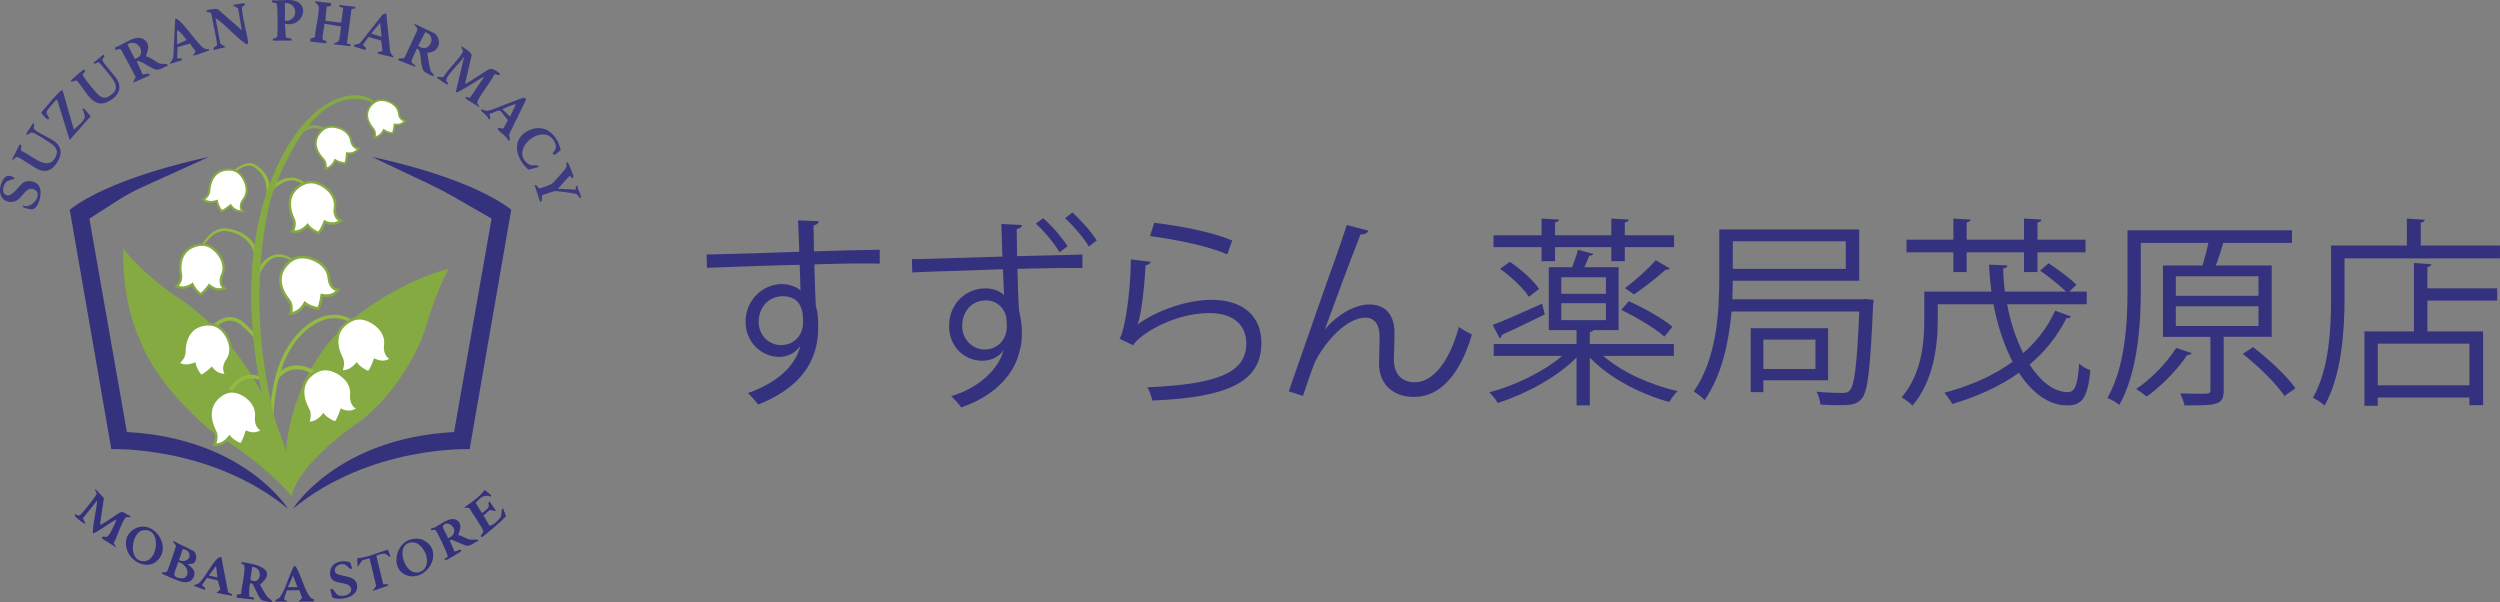 <?xml version="1.0" encoding="utf-8"?>
<!-- Generator: Adobe Illustrator 27.5.0, SVG Export Plug-In . SVG Version: 6.00 Build 0)  -->
<svg version="1.1" id="レイヤー_1" xmlns="http://www.w3.org/2000/svg" xmlns:xlink="http://www.w3.org/1999/xlink" x="0px"
	 y="0px" viewBox="0 0 1214.91 292.79" style="enable-background:new 0 0 1214.91 292.79;" xml:space="preserve">
<rect x="0" y="0" width="1214.91" height="292.79" fill="#808080" stroke="none"/>
<style type="text/css">
	.st0{fill:#85AA42;}
	.st1{fill:#94BA42;}
	.st2{opacity:0.63;}
	.st3{fill:#FFFFFF;}
	.st4{fill:#34317D;}
	.st5{fill:#3D3B80;}
	.st6{fill:#34327E;}
</style>
<g>
	<g>
		<g>
			<path class="st0" d="M218.07,130.53c0,0-6.43,11.92-10.85,27.46s-18.22,36.97-33.62,47.69c-15.41,10.72-29.07,24.11-32.02,35.36
				c0,0-9.91-13.53-39.92-32.42c0,0-24.92-20.23-33.62-43.27c0,0-8.71-16.88-8.17-44.61c0,0,8.12,11.13,24.78,22.64
				c3.55,2.45,37.67,22.28,54.31,75.88c0,0,1.76-38.53,31.14-63.14C170.09,156.13,190.88,137.93,218.07,130.53z"/>
			<g>
				<path class="st1" d="M131.24,205.25c-0.01-0.28-0.29-6.88,1.17-15.48c2.44-14.43,7.82-22.79,11.9-27.25
					c4.13-4.51,10.73-9.83,18.71-9.55c4.84,0.17,7.86,2.32,7.99,2.41l-1.01,1.4l0.51-0.7l-0.51,0.7c-0.45-0.32-11.1-7.67-24.41,6.9
					c-13.63,14.91-12.63,41.22-12.62,41.48L131.24,205.25z"/>
			</g>
			<g>
				<path class="st1" d="M134.4,182.21c-0.14,0.58-0.34,1.15-0.52,1.72l1.04,0.75c7-9.67,16.78-2.99,17.19-2.7l1.13-1.6
					C153.13,180.31,142.46,172.97,134.4,182.21z"/>
			</g>
			<g>
				<path class="st1" d="M127.12,185.11l0.75-1.56c-11.07-5.29-16.72,5.85-16.77,5.96l1.55,0.77
					C112.84,189.88,117.6,180.56,127.12,185.11z"/>
			</g>
			<g>
				<path class="st1" d="M126.3,166.16l-1.64-0.55c-0.06,0.19-0.03,0.32-0.03,0.32c-0.01-0.06-0.44-1.61-6.88-7.48
					c-2.03-1.85-4.18-2.73-6.39-2.62c-3.86,0.2-6.72,3.38-6.75,3.41l-1.3-1.14c0.13-0.15,3.35-3.74,7.94-3.99
					c2.7-0.15,5.28,0.88,7.67,3.06C126.88,164.44,126.45,165.74,126.3,166.16z"/>
			</g>
			<g>
				<path class="st1" d="M125.1,135.75l-1.61-0.62c2.51-6.53,5.84-10.33,9.9-11.29c5.13-1.22,9.39,2.59,9.57,2.75l-1.16,1.28
					c0.58-1.16-3.79-3.79-8.03-2.78C130.3,125.92,127.39,129.79,125.1,135.75z"/>
			</g>
			<g>
				<path class="st1" d="M123.45,123.3c-1.16-5.55-6.26-10.04-13.31-11.01c-2.55-0.35-5.49,0.69-7.87,3.03
					c-1.88,1.85-3.28,3.89-3.41,4.26l-0.95-0.08c0.3-1,5.05-9.51,12.46-8.49c7.8,1.07,13.45,5.64,14.76,11.94L123.45,123.3z"/>
			</g>
			<g>
				<path class="st1" d="M131.24,96.3l-1.72-0.12c0.56-8.16-1.68-11.87-5.73-14.76c-3.43-2.45-7.77,0.75-9.19,1.94
					c-0.41,0.34-0.54,0.89-0.76,0.96l-0.55-1.21c-0.09,0.03-0.15,0.07-0.15,0.07c0.07-0.05,0.19-0.15,0.35-0.29
					c4.51-3.77,8.31-4.59,11.31-2.45C130.04,84.19,131.78,88.49,131.24,96.3z"/>
			</g>
			<g>
				<path class="st1" d="M131.08,93.68l-1.22-1.22c4.38-4.39,8.59-6.44,12.52-6.1c4.42,0.39,6.76,3.69,6.85,3.83l-1.02,0.71
					c0.24-0.57-2.4-2.95-6.01-3.25C138.81,87.36,135.07,89.68,131.08,93.68z"/>
			</g>
			<g class="st2">
				<path class="st1" d="M144.71,66.97l-1.38-1.04c6.81-9.01,15.14-3.29,15.22-3.23l-0.5,0.71l0,0l-0.41,0.17
					C157.36,63.38,150.5,59.32,144.71,66.97z"/>
			</g>
			<g>
				<path class="st3" d="M156.37,143.43c0,0-0.64,5.34-1.82,6.52c0,0-3.74-0.53-6.41-2.67c0,0-2.35,4.91-6.84,5.02
					c0.31-0.52,0.34-1.76,0.29-2.91c-0.06-1.31-0.51-2.57-1.34-3.58c-2.49-3.07-7.61-11.1-0.02-18.18c1.33-1.13,3.52-2.99,7.58-2.67
					s11,3.2,11.96,9.72c0,0,0.11,5.87,4.59,6.3C164.38,140.97,161.82,144.71,156.37,143.43z"/>
				<path class="st0" d="M140.15,152.97l0.61-1.01c0.05-0.08,0.29-0.59,0.2-2.54c-0.05-1.2-0.46-2.31-1.19-3.2
					c-1.43-1.76-3.28-4.56-3.93-7.87c-0.83-4.21,0.51-7.97,3.96-11.2c1.32-1.13,3.74-3.19,8.08-2.84
					c4.32,0.34,11.54,3.43,12.55,10.27l0.01,0.08c0,0.01,0.04,1.4,0.58,2.8c0.69,1.75,1.84,2.72,3.42,2.87l1.1,0.1l-0.62,0.91
					c-0.11,0.16-2.66,3.77-7.99,2.86c-0.23,1.63-0.84,5.13-1.91,6.2l-0.23,0.23l-0.32-0.05c-0.15-0.02-3.42-0.51-6.11-2.35
					c-0.87,1.43-3.21,4.62-7.03,4.71L140.15,152.97z M146.9,125.56c-3.24,0-5.03,1.52-6.24,2.55c-7.15,6.67-2.31,14.31,0.11,17.28
					c0.91,1.11,1.42,2.49,1.48,3.96c0.04,1,0.01,1.7-0.06,2.19c3.46-0.67,5.35-4.51,5.37-4.56l0.35-0.73l0.64,0.51
					c2.03,1.62,4.76,2.28,5.73,2.47c0.63-1.04,1.21-3.95,1.44-5.89l0.09-0.72l0.71,0.17c3.43,0.81,5.59-0.51,6.62-1.43
					c-3.03-1.02-3.95-4.64-4-6.64c-0.92-6.07-7.45-8.82-11.37-9.13C147.47,125.57,147.18,125.56,146.9,125.56z"/>
			</g>
			<g>
				<path class="st3" d="M182.16,174.98c0,0-1.76,5.08-3.15,5.98c0,0-3.54-1.31-5.7-3.97c0,0-3.34,4.3-7.74,3.46
					c0.41-0.44,0.71-1.65,0.9-2.78c0.22-1.29,0.04-2.62-0.55-3.79c-1.79-3.53-5.09-12.46,3.83-17.78c1.54-0.82,4.08-2.18,7.98-1
					c3.9,1.17,10.07,5.46,9.63,12.03c0,0-1.14,5.76,3.15,7.13C190.51,174.28,187.21,177.39,182.16,174.98z"/>
				<path class="st0" d="M164.28,180.87l0.81-0.86c0.06-0.07,0.4-0.51,0.74-2.44c0.2-1.18,0.04-2.35-0.49-3.38
					c-1.03-2.03-2.24-5.15-2.17-8.52c0.08-4.28,2.18-7.68,6.24-10.1c1.53-0.82,4.33-2.33,8.5-1.07c4.15,1.25,10.55,5.8,10.09,12.7
					l-0.01,0.08c0,0.01-0.26,1.38-0.02,2.86c0.3,1.86,1.22,3.05,2.74,3.53l1.05,0.33l-0.8,0.76c-0.14,0.13-3.4,3.12-8.42,1.11
					c-0.57,1.55-1.91,4.84-3.18,5.65l-0.27,0.18l-0.3-0.11c-0.14-0.05-3.23-1.22-5.47-3.59c-1.15,1.22-4.12,3.83-7.87,3.11
					L164.28,180.87z M176.69,155.51c-3.17-0.69-5.24,0.42-6.64,1.17c-8.4,5.01-5.29,13.5-3.56,16.91c0.65,1.28,0.86,2.73,0.61,4.19
					c-0.17,0.99-0.35,1.66-0.52,2.13c3.52,0.08,6.18-3.28,6.21-3.31l0.5-0.64l0.51,0.63c1.64,2.01,4.17,3.23,5.08,3.63
					c0.84-0.88,2.02-3.6,2.66-5.45l0.24-0.69l0.65,0.31c3.18,1.51,5.57,0.69,6.77,0.01c-2.75-1.64-2.88-5.37-2.5-7.34
					c0.39-6.13-5.42-10.2-9.17-11.33C177.24,155.64,176.96,155.57,176.69,155.51z"/>
			</g>
			<g>
				<path class="st3" d="M165.91,199.38c0,0-1.58,5.14-2.94,6.09c0,0-3.58-1.19-5.83-3.76c0,0-3.18,4.42-7.62,3.73
					c0.4-0.46,0.65-1.67,0.81-2.81c0.18-1.3-0.05-2.62-0.68-3.76c-1.91-3.46-5.52-12.27,3.2-17.9c1.51-0.88,4-2.32,7.94-1.28
					c3.94,1.04,10.26,5.11,10.05,11.69c0,0-0.94,5.8,3.4,7.02C174.23,198.39,171.04,201.61,165.91,199.38z"/>
				<path class="st0" d="M148.25,205.9l0.77-0.89c0.06-0.07,0.39-0.52,0.65-2.47c0.16-1.19-0.05-2.35-0.61-3.36
					c-1.1-1.99-2.42-5.07-2.47-8.44c-0.07-4.29,1.91-7.76,5.89-10.32c1.5-0.87,4.24-2.48,8.45-1.36c4.19,1.1,10.75,5.42,10.53,12.34
					l-0.01,0.08c0,0.01-0.21,1.38,0.08,2.86c0.36,1.85,1.33,3,2.86,3.43l1.06,0.3l-0.77,0.78c-0.14,0.14-3.29,3.24-8.37,1.4
					c-0.52,1.57-1.74,4.9-2.98,5.76l-0.27,0.18l-0.31-0.1c-0.14-0.05-3.27-1.11-5.59-3.4c-1.11,1.26-3.98,3.97-7.75,3.39
					L148.25,205.9z M159.76,180.12c-3.19-0.58-5.22,0.6-6.59,1.4c-8.22,5.3-4.81,13.67-2.96,17.03c0.69,1.26,0.95,2.7,0.75,4.16
					c-0.14,0.99-0.29,1.67-0.44,2.14c3.52-0.04,6.06-3.49,6.09-3.53l0.48-0.66l0.54,0.61c1.71,1.95,4.28,3.09,5.2,3.45
					c0.8-0.91,1.89-3.67,2.46-5.54l0.21-0.69l0.67,0.29c3.23,1.4,5.59,0.49,6.77-0.23c-2.8-1.54-3.06-5.27-2.76-7.25
					c0.17-6.14-5.77-10-9.57-11C160.32,180.23,160.04,180.17,159.76,180.12z"/>
			</g>
			<g>
				<path class="st3" d="M157.79,107.7c0,0-1.76,4.72-3.08,5.53c0,0-3.29-1.31-5.25-3.84c0,0-3.22,3.96-7.33,3.07
					c0.4-0.4,0.7-1.53,0.91-2.58c0.24-1.2,0.1-2.45-0.43-3.56c-1.6-3.34-4.5-11.78,3.97-16.56c1.46-0.74,3.87-1.95,7.49-0.77
					c3.63,1.18,9.31,5.33,8.76,11.48c0,0-1.19,5.37,2.8,6.75C165.62,107.22,162.47,110.06,157.79,107.7z"/>
				<path class="st0" d="M140.93,112.83l0.77-0.79c0.06-0.06,0.39-0.47,0.74-2.27c0.22-1.1,0.08-2.2-0.38-3.18
					c-0.92-1.92-1.98-4.87-1.85-8.03c0.17-4.01,2.21-7.15,6.07-9.33c1.45-0.74,4.1-2.08,7.98-0.82c3.86,1.26,9.76,5.66,9.18,12.11
					l-0.01,0.08c0,0.01-0.28,1.28-0.08,2.68c0.24,1.75,1.08,2.88,2.49,3.36l0.97,0.34l-0.77,0.69c-0.14,0.12-3.25,2.85-7.91,0.85
					c-0.57,1.44-1.89,4.49-3.1,5.23l-0.26,0.16l-0.28-0.11c-0.13-0.05-3-1.21-5.05-3.48c-1.1,1.12-3.94,3.5-7.43,2.74L140.93,112.83
					z M153.09,89.35c-2.95-0.71-4.91,0.28-6.24,0.95c-7.98,4.51-5.24,12.52-3.7,15.76c0.58,1.21,0.75,2.57,0.48,3.94
					c-0.18,0.92-0.36,1.55-0.53,1.98c3.29,0.15,5.86-2.94,5.89-2.97l0.48-0.59l0.47,0.6c1.49,1.92,3.83,3.12,4.68,3.51
					c0.8-0.8,1.97-3.33,2.61-5.04l0.24-0.64l0.61,0.31c2.95,1.49,5.2,0.76,6.34,0.15c-2.54-1.59-2.58-5.09-2.18-6.93
					c0.49-5.73-4.85-9.67-8.35-10.81C153.61,89.49,153.35,89.41,153.09,89.35z"/>
			</g>
			<g>
				<path class="st3" d="M112.07,99.77c0,0-3.15,2.69-4.43,2.74c0,0-1.84-2.26-2.23-4.86c0,0-3.9,1.55-6.49-0.73
					c0.45-0.13,1.12-0.82,1.68-1.49c0.65-0.77,1.05-1.72,1.12-2.73c0.19-3.04,1.49-10.26,9.49-10.3c1.34,0.05,3.56,0.15,5.68,2.45
					s4.55,7.56,1.69,11.75c0,0-3.01,3.38-0.69,5.96C117.88,102.57,114.48,103.34,112.07,99.77z"/>
				<path class="st0" d="M97.91,96.69l0.87-0.25c0.07-0.02,0.47-0.18,1.44-1.33c0.6-0.71,0.94-1.55,1-2.43
					c0.11-1.75,0.53-4.29,1.89-6.5c1.73-2.81,4.45-4.24,8.09-4.26c1.34,0.05,3.78,0.15,6.05,2.61c2.26,2.45,4.74,7.97,1.73,12.37
					l-0.04,0.05c-0.01,0.01-0.71,0.81-1.13,1.89c-0.53,1.35-0.38,2.5,0.44,3.41l0.57,0.63l-0.83,0.19
					c-0.15,0.03-3.48,0.74-6.02-2.56c-0.99,0.8-3.16,2.46-4.32,2.51l-0.25,0.01l-0.16-0.19c-0.07-0.09-1.67-2.07-2.23-4.52
					c-1.24,0.36-4.23,0.93-6.44-1.01L97.91,96.69z M116.05,84.72c-1.84-1.7-3.64-1.77-4.86-1.82c-7.53,0.04-8.78,6.89-8.97,9.83
					c-0.07,1.1-0.5,2.15-1.23,3.02c-0.5,0.59-0.88,0.96-1.18,1.21c2.3,1.43,5.38,0.24,5.42,0.23l0.58-0.23l0.09,0.62
					c0.3,1.98,1.5,3.77,1.95,4.39c0.9-0.26,2.75-1.6,3.89-2.58l0.43-0.36l0.31,0.46c1.52,2.25,3.43,2.63,4.49,2.65
					c-1.18-2.16,0.19-4.69,1.21-5.85c2.65-3.91,0.39-8.88-1.66-11.1C116.36,85.02,116.21,84.86,116.05,84.72z"/>
			</g>
			<g>
				<path class="st3" d="M101.67,138.62c0,0-2.81,3.94-4.24,4.37c0,0-2.72-2.03-3.91-4.87c0,0-3.97,2.87-7.56,1.02
					c0.47-0.28,1.03-1.25,1.48-2.17c0.52-1.06,0.7-2.25,0.49-3.41c-0.65-3.5-1.24-12.05,7.81-14.38c1.54-0.32,4.07-0.85,7.14,1.16
					s7.31,7.27,5.27,12.83c0,0-2.45,4.69,0.92,6.96C109.06,140.13,105.42,141.98,101.67,138.62z"/>
				<path class="st0" d="M84.74,139.18l0.91-0.54c0.07-0.04,0.48-0.34,1.26-1.92c0.48-0.97,0.63-2.02,0.44-3.05
					c-0.37-2.01-0.63-5.01,0.29-7.91c1.16-3.68,3.83-6.08,7.95-7.14c1.53-0.32,4.33-0.91,7.61,1.23c3.27,2.13,7.65,7.68,5.5,13.52
					l-0.03,0.07c-0.01,0.01-0.58,1.12-0.75,2.46c-0.21,1.68,0.28,2.94,1.47,3.74l0.82,0.55l-0.88,0.45
					c-0.16,0.08-3.73,1.84-7.55-1.18c-0.89,1.19-2.88,3.69-4.18,4.08l-0.28,0.08l-0.23-0.17c-0.11-0.08-2.48-1.87-3.81-4.49
					c-1.3,0.76-4.53,2.27-7.58,0.69L84.74,139.18z M101.88,120.43c-2.56-1.4-4.63-0.96-6.03-0.67c-8.52,2.2-7.99,10.32-7.36,13.7
					c0.24,1.27,0.05,2.58-0.54,3.77c-0.4,0.81-0.72,1.34-0.99,1.7c3.02,0.96,6.17-1.26,6.2-1.29l0.6-0.43l0.28,0.68
					c0.9,2.15,2.78,3.85,3.47,4.42c0.94-0.55,2.66-2.6,3.68-4.03l0.38-0.53l0.49,0.44c2.36,2.11,4.64,2.01,5.85,1.72
					c-1.96-2.11-1.12-5.37-0.3-6.97c1.89-5.19-2.09-10.18-5.05-12.11C102.33,120.68,102.1,120.55,101.88,120.43z"/>
			</g>
			<g>
				<path class="st3" d="M102.9,179.02c0,0-3.71,3.55-5.29,3.7c0,0-2.43-2.66-3.1-5.85c0,0-4.71,2.2-8.08-0.44
					c0.54-0.19,1.32-1.09,1.98-1.96c0.75-1,1.18-2.2,1.19-3.45c0.02-3.77,1.12-12.8,11-13.42c1.66-0.03,4.41-0.07,7.21,2.63
					c2.8,2.7,6.17,9.03,2.93,14.41c0,0-3.48,4.39-0.43,7.43C110.3,182.06,106.14,183.26,102.9,179.02z"/>
				<path class="st0" d="M85.16,176.21l1.06-0.38c0.09-0.03,0.57-0.26,1.69-1.75c0.69-0.91,1.06-1.98,1.06-3.08
					c0.01-2.17,0.35-5.35,1.88-8.18c1.94-3.6,5.21-5.57,9.71-5.85c1.66-0.03,4.69-0.09,7.68,2.8c2.98,2.87,6.43,9.53,3.03,15.18
					l-0.05,0.07c-0.01,0.01-0.82,1.05-1.27,2.42c-0.56,1.71-0.29,3.12,0.78,4.19l0.74,0.74l-1.01,0.29
					c-0.18,0.05-4.25,1.17-7.63-2.73c-1.16,1.06-3.73,3.27-5.17,3.41l-0.31,0.03l-0.21-0.23c-0.1-0.11-2.21-2.45-3.08-5.43
					c-1.51,0.53-5.16,1.46-8.03-0.79L85.16,176.21z M106.75,160.11c-2.39-1.97-4.63-1.93-6.15-1.9c-9.31,0.59-10.37,9.15-10.4,12.8
					c-0.01,1.37-0.46,2.69-1.31,3.82c-0.57,0.76-1.02,1.26-1.37,1.58c2.95,1.6,6.68-0.09,6.72-0.1l0.71-0.33l0.16,0.76
					c0.51,2.42,2.13,4.56,2.73,5.29c1.09-0.38,3.29-2.18,4.63-3.46l0.5-0.48l0.42,0.55c2.04,2.67,4.43,3.01,5.74,2.96
					c-1.61-2.59-0.1-5.81,1.08-7.32c3-5.03-0.15-11.02-2.84-13.62C107.17,160.46,106.96,160.28,106.75,160.11z"/>
			</g>
			<g>
				<path class="st3" d="M119.82,209.97c0,0-1.55,5.1-2.85,6.04c0,0-3.37-1.16-5.47-3.7c0,0-3.06,4.39-7.25,3.73
					c0.38-0.45,0.64-1.66,0.79-2.78c0.18-1.28-0.01-2.59-0.6-3.72c-1.76-3.42-5.08-12.12,3.24-17.73c1.43-0.87,3.81-2.31,7.52-1.31
					c3.71,1.01,9.64,5,9.36,11.52c0,0-0.95,5.74,3.13,6.93C127.7,208.94,124.64,212.15,119.82,209.97z"/>
				<path class="st0" d="M103.05,216.49l0.74-0.88c0.06-0.07,0.37-0.52,0.64-2.45c0.17-1.18-0.02-2.33-0.53-3.33
					c-1.01-1.96-2.22-5-2.23-8.34c-0.01-4.24,1.9-7.68,5.69-10.24c1.43-0.87,4.04-2.47,8.01-1.39c3.95,1.07,10.1,5.32,9.81,12.16
					l-0.01,0.08c0,0.01-0.22,1.37,0.04,2.83c0.32,1.83,1.22,2.96,2.66,3.38l1,0.29l-0.74,0.78c-0.13,0.14-3.15,3.22-7.93,1.43
					c-0.51,1.55-1.7,4.86-2.89,5.72l-0.25,0.18l-0.29-0.1c-0.13-0.05-3.08-1.08-5.25-3.34c-1.06,1.25-3.81,3.95-7.37,3.39
					L103.05,216.49z M114.24,190.93c-3.01-0.55-4.94,0.62-6.25,1.42c-7.83,5.28-4.71,13.55-3,16.86c0.64,1.24,0.87,2.67,0.66,4.12
					c-0.14,0.98-0.29,1.65-0.45,2.12c3.33-0.06,5.77-3.49,5.8-3.52l0.46-0.65l0.5,0.6c1.59,1.93,4.01,3.03,4.88,3.39
					c0.77-0.9,1.83-3.64,2.4-5.49l0.21-0.69l0.63,0.28c3.04,1.37,5.28,0.46,6.4-0.26c-2.63-1.51-2.83-5.2-2.52-7.16
					c0.23-6.07-5.34-9.87-8.91-10.84C114.76,191.04,114.49,190.98,114.24,190.93z"/>
			</g>
			<path class="st0" d="M128.37,195.8c0,0-15-55.68,1.34-102.6s43.15-51.95,52.79-43.57v1.18c0,0-27.05-19.47-50.33,43.82
				c0,0-15.25,48.16,2.41,112.72c0,0-2.76,8.39-3.13,6.2C131.08,211.36,128.37,195.8,128.37,195.8z"/>
			<g>
				<path class="st3" d="M168.58,74.48c0,0-0.12,3.93-0.9,4.86c0,0-2.76-0.15-4.84-1.53c0,0-1.39,3.73-4.65,4.09
					c0.19-0.4,0.14-1.31,0.03-2.13c-0.13-0.95-0.54-1.84-1.2-2.52c-2.01-2.07-6.26-7.59-1.19-13.23c0.89-0.91,2.37-2.4,5.35-2.43
					s8.21,1.63,9.33,6.31c0,0,0.46,4.27,3.75,4.29C174.26,72.18,172.63,75.06,168.58,74.48z"/>
				<path class="st0" d="M157.39,82.47l0.38-0.77c0.03-0.06,0.17-0.44-0.02-1.86c-0.11-0.87-0.49-1.65-1.07-2.26
					c-1.16-1.19-2.68-3.11-3.36-5.48c-0.87-3.01-0.14-5.84,2.16-8.41c0.89-0.9,2.52-2.56,5.7-2.59c3.16-0.03,8.62,1.76,9.8,6.67
					l0.01,0.06c0,0.01,0.12,1.02,0.6,2c0.61,1.23,1.51,1.86,2.68,1.87l0.8,0.01l-0.39,0.7c-0.07,0.12-1.69,2.92-5.63,2.6
					c-0.06,1.2-0.28,3.79-0.99,4.64l-0.15,0.18l-0.24-0.01c-0.11-0.01-2.52-0.15-4.6-1.32c-0.54,1.1-2.04,3.57-4.81,3.88
					L157.39,82.47z M160.54,62.08c-2.36,0.21-3.56,1.43-4.38,2.26c-4.78,5.32-0.76,10.56,1.19,12.57c0.73,0.75,1.19,1.72,1.33,2.79
					c0.1,0.73,0.12,1.23,0.1,1.6c2.47-0.71,3.6-3.63,3.61-3.66l0.21-0.56l0.5,0.33c1.58,1.05,3.61,1.35,4.33,1.43
					c0.39-0.79,0.63-2.95,0.67-4.38l0.02-0.53l0.52,0.08c2.55,0.37,4.04-0.73,4.73-1.46c-2.27-0.55-3.17-3.12-3.34-4.58
					c-1.06-4.36-5.99-5.94-8.86-5.91C160.96,62.06,160.75,62.07,160.54,62.08z"/>
			</g>
			<g>
				<path class="st3" d="M191.72,60.49c0,0-0.28,3.49-1.02,4.28c0,0-2.44-0.26-4.23-1.58c0,0-1.41,3.25-4.32,3.43
					c0.19-0.35,0.18-1.16,0.12-1.9c-0.07-0.85-0.4-1.66-0.96-2.3c-1.7-1.93-5.23-7.03-0.47-11.83c0.84-0.77,2.22-2.03,4.87-1.92
					c2.65,0.11,7.23,1.81,8.02,6.03c0,0,0.21,3.82,3.14,3.99C196.87,58.69,195.29,61.18,191.72,60.49z"/>
				<path class="st0" d="M181.4,67.09l0.37-0.67c0.03-0.05,0.17-0.39,0.07-1.66c-0.06-0.78-0.36-1.49-0.85-2.05
					c-0.98-1.11-2.24-2.88-2.75-5.02c-0.64-2.71,0.13-5.2,2.3-7.38c0.83-0.76,2.35-2.17,5.18-2.05c2.82,0.11,7.59,1.95,8.42,6.37
					l0.01,0.05c0,0.01,0.06,0.91,0.45,1.81c0.49,1.12,1.26,1.72,2.3,1.78l0.72,0.04l-0.38,0.61c-0.07,0.11-1.64,2.52-5.13,2.06
					c-0.11,1.07-0.42,3.36-1.09,4.08l-0.14,0.15l-0.21-0.02c-0.1-0.01-2.24-0.25-4.03-1.38c-0.53,0.95-1.97,3.08-4.46,3.24
					L181.4,67.09z M185.12,49.1c-2.11,0.08-3.23,1.11-4,1.81c-4.49,4.52-1.15,9.36,0.5,11.24c0.62,0.7,0.98,1.58,1.06,2.54
					c0.05,0.65,0.05,1.1,0.02,1.42c2.23-0.52,3.37-3.07,3.38-3.1l0.21-0.49l0.43,0.31c1.36,1,3.15,1.36,3.79,1.46
					c0.38-0.69,0.69-2.6,0.79-3.86l0.04-0.47l0.46,0.09c2.25,0.44,3.62-0.47,4.27-1.09c-2-0.59-2.68-2.92-2.76-4.22
					c-0.75-3.92-5.07-5.55-7.62-5.66C185.49,49.09,185.3,49.09,185.12,49.1z"/>
			</g>
			<path class="st4" d="M180.91,76.3c0.08,0.02,0.61,0.12,1.52,0.32c8.17,1.74,46.91,10.58,66.01,25.28l-20.21,116.37
				c0,0-48.39-1.87-85.86,28.96c0,0,21.12-34.2,78.3-37.28l18.22-103.71l-18.07-10.4c-3.85-2.21-7.78-4.28-11.79-6.18L180.91,76.3z"
				/>
			<path class="st4" d="M101.42,76.3c-0.08,0.02-0.61,0.12-1.52,0.32c-8.17,1.74-46.91,10.58-66.01,25.28L54.1,218.27
				c0,0,48.39-1.87,85.86,28.96c0,0-21.12-34.2-78.3-37.28L43.43,106.24l14.19-9.07C61.27,94.84,65.07,92.78,69,91L101.42,76.3z"/>
		</g>
		<g>
			<path class="st5" d="M226.02,40.69c0.44,0.56,10.59-6.94,12.19-7.22c1.24-0.21,4.23,1.44,4.67,2.44c0.6,1.36-1.98-0.11-2.65,0.3
				c-0.95,2.62-8.51,11.82-8.3,13.81c0.09,0.86,1.1,1.15,0.92,2.07l-6.26-3.97l-0.57-1.04l2.46,0.36l6.66-9.93
				c-0.55-0.55-12.53,8.16-13.67,7.29l4.1-17.31c-1.9,3.02-7.09,7.54-8.42,10.5c-0.74,1.64,0.53,1.75,0.68,3.17
				c-0.34,0.33-5.42-3.09-5.46-3.42c-0.12-1.08,2.88,0.25,3.18-0.45c2.43-3.85,6.46-7.47,8.86-11.2c1.24-1.92-0.09-1.65-0.2-3.62
				c1.27,0.74,4.86,2.88,5.01,4.34L226.02,40.69z"/>
			<path class="st5" d="M160.82,1.49l0,1.36l-2.09,0.43l-0.62,6.84l7.69,0.9l0.97-6.95c-0.2-0.83-2.34-0.2-1.85-1.67l7.75,0.91
				c0.38,1.53-1.16,0.6-1.85,1.11l-2.19,16.6c0.31,0.49,2.24,0.02,1.76,1.43l-8.2-0.91c0.34-1.12,2-0.8,2.51-1.81
				c0.25-0.5,1.15-6.59,0.94-6.86l-8.01-1.35c0.1,1.53-1.37,6.89-0.71,7.79c0.52,0.71,2.17-0.22,1.62,1.78l-7.75-0.91l0-1.36
				l2.2-0.77c0.4-4.39,1.69-9.27,1.92-13.61c0.15-2.85-1.11-1.76-1.83-3.85L160.82,1.49z"/>
			<path class="st5" d="M70.85,19.88c2.67,2.71-0.22,6.98,0.19,7.56c2.33,0.31,4.85,2.94,6.79,3.47c1.34,0.36,3.99-0.41,3.66,1.12
				c-2.1,0.42-3.37,2.11-5.65,1.82c-1.89-0.24-8.33-5.11-9.39-4.09l2.79,6.33c0.73,0.54,3.1-1.34,3.59,0.5l-8.2,3.65l1.3-2.85
				l-7-13.11c-0.57-1.09-2.79,0.21-2.97,0l0.03-1.33C60.34,21.82,66.59,15.57,70.85,19.88z M61.89,21.55l3.64,7.09
				C71.86,26.72,67.28,18.35,61.89,21.55z"/>
			<path class="st5" d="M207.79,25.66c-0.3,0.35,1.21,8.25,1.62,9.07c0.14,0.28,2.5,2.28,0.88,2.3c-0.22,0-3.56-1.81-3.86-2.06
				c-2.55-2.12-1.42-10.22-3.44-11.14c-0.78-0.35-0.71,0.51-0.91,0.89c-0.39,0.75-2.03,4.33-2.06,4.85
				c-0.1,1.85,1.82,1.25,1.83,2.92l-8.2-3.19c-0.37-1.82,2.01-0.2,2.97-1.36l5.95-12.76c0.93-1.77-1.05-2.15-1.17-3.65l10.01,4.8
				C215.16,20.18,213.18,25.39,207.79,25.66z M206.68,15.65l-3.45,6.58C208.53,26.5,212.78,17.41,206.68,15.65z"/>
			<path class="st5" d="M104.74,8.78l2.36,12.45l2.65,1.67l-5.92,1.37c-0.65-1.67,1.51-1.49,1.65-2.48
				c0.12-0.91-1.87-10.41-2.25-12.18c-0.17-0.78-0.4-2.85-0.71-3.3c-0.38-0.54-1.86-0.03-2.32-0.95c-0.02-0.67,5.04-1.34,5.79-0.8
				l11.52,10.15l-1.81-10.6l-2.74-1.7l5.69-0.91l0.47,0.91c-0.36,0.35-1.14,0.53-1.38,0.91c-1,1.57,3.37,16.74,2.75,17.77
				c-0.52,0.87-0.84,0.38-1.38,0C114.16,17.65,109.83,12.2,104.74,8.78z"/>
			<path class="st5" d="M141.9,0.12c9.48,1.23,5.39,13.55-3.42,11.39l0.45,6.62c0.78,0.58,3.12-0.01,2.75,1.59h-9.12
				c-0.38-1.45,1.5-0.88,2.06-1.82c0.49-0.81,0.38-15.39-0.18-16.14c-0.44-0.59-2.61,0.07-2.33-1.64
				C135.18,0.41,138.89-0.27,141.9,0.12z M138.48,10.15c6.71,0.3,6.55-8.98,0-8.66V10.15z"/>
			<path class="st5" d="M30.42,43.88l5.48,19.14l3.88-3.64c2-2.56,1.56-2.6,0.75-5.34c-0.21-0.71-0.95-0.73,0.15-1.5l3.39,3.93
				L33.84,68.03l-5.92-19.15c-0.54-0.66-0.44-0.39-0.93,0c-0.27,0.21-3.86,4.41-3.98,4.69c-0.77,1.78-0.08,1.96,0.59,3.29
				c0.27,0.53,0.61,0.98-0.25,1.14c-0.71,0.13-3.35-2.78-3.3-3.42c2.47-2.6,4.71-5.63,7.17-8.21C27.71,45.87,29.9,43.41,30.42,43.88
				z"/>
			<path class="st5" d="M5.81,77.6l3.65-7.29c1.94-0.35,0.01,2.1,1.01,3.07c4.57,1.72,12.35,10.03,16.24,3.47
				c1.48-2.5,1.2-4.35-0.83-6.32c-0.8-0.77-8.65-5.67-9.57-5.95c-2.45-0.76-2.32,1.85-3.65,0.49l3.41-5.23
				c1.33,0.89-0.3,1.77,0.64,2.98c1.41,1.82,8.67,4.48,10.94,6.86c2.81,2.94,2.04,6.35-0.03,9.45c-2,2.99-4.31,4.7-8,3.6
				c-2.75-0.82-9.61-6.25-11.38-6.41C7.23,76.22,6.94,77.85,5.81,77.6z"/>
			<path class="st5" d="M34.53,39.77c-0.17-0.73,0.25-0.93,0.67-1.38c0.45-0.49,5.13-4.52,5.48-4.53c1.8-0.07-0.42,2.14-0.48,2.26
				c-0.37,0.8,6.68,9.36,7.98,10.28c2.25,1.6,3.6,1.33,5.71-0.25c2.96-2.21,3.01-4.08,1.24-7.16c-0.62-1.08-6.62-8.6-7.23-8.72
				c-1.04-0.09-1.61,1.46-2.43,0.16l4.78-3.87c1.47,0.91-0.79,1.54-0.45,2.73c0.49,1.71,5.94,7.16,7.26,9.6
				c2.4,4.44,0.11,7.88-3.89,10.18c-8.11,4.68-11.4-5.13-15.91-10.01L34.53,39.77z"/>
			<path class="st5" d="M18.42,89.61c2.82,2.95,0.59,11.3-2.46,12.09c-0.8,0.21-5.98-0.69-4.68-1.76c4.57,1.67,9.82-5.94,5.35-7.86
				c-4.64-1.99-5.71,5.61-10.59,6.05c-5.02,0.46-7.01-3.97-5.6-8.35c1.15-3.57,2.98-5.74,6.73-3.29c-0.01,0.64-3.09,1.15-3.81,1.65
				c-1.47,1.02-2.68,4.64-1.18,6.09c3.33,3.24,7.18-5.07,10-5.94C14.16,87.67,16.96,88.08,18.42,89.61z"/>
			<path class="st5" d="M246.99,68.49c-0.28-2.08-4.4-4.22-5.02-5.7c-0.6-1.44,2.39,0.16,2.73-0.42l2.15-4.14
				c-1.32-0.99-2.43-3.24-3.51-4.14c-1.39-1.17-3.72,1.17-5.47,1.2l0.45,2.48L237.42,58c0.15-1.29-3.62-3.8-3.65-4.33
				c-0.08-1.32,2.77,0.73,3.29,0.15c2.69-0.38,16.49-6.64,17.88-6.29c0.23,0.06,0.85,0.67,0.64,1.05l-7.94,16.25
				C246.89,66.15,248.68,67.88,246.99,68.49z M250.63,50.72c-0.47-0.36-6.38,1.98-6.37,2.5l3.63,3.42L250.63,50.72z"/>
			<path class="st5" d="M187.71,6.51l1.93,18.81l1.72,2.61l-7.75-1.83c-0.38-1.69,1.76-0.29,2.24-1.66l-0.63-4.74l-6.09-1.74
				l-2.79,3.84l1.58,1.56l-0.46,0.9l-5.26-1.58c-1.12-1.49,2.13-0.82,2.78-1.79l11.1-13.97L187.71,6.51z M185.43,17.9l-0.68-6.83
				l-4.32,5.24L185.43,17.9z"/>
			<path class="st5" d="M101.55,23.83c0.18,1.17-0.1,0.71-0.64,0.95c-0.74,0.33-6.83,2.48-7.11,2.23l1.26-2.04l-2.71-3.8l-6.03,1.69
				l-0.27,5.52c0.34,0.33,2.77-0.78,2.28,0.9l-5.93,1.83l1.81-2.97l0.92-18.9c0.75-0.77,3.12,1.94,3.66,2.49
				c2.34,2.4,8.05,10.43,10.22,11.66C99.91,23.9,100.56,23.91,101.55,23.83z M86.05,21.55l4.55-2.05c0.02-0.33-3.57-4.91-4.55-4.79
				V21.55z"/>
			<g>
				<path class="st5" d="M272.45,72.98l-2.66,2.13c-2.62,0.36-0.09-1.69,0.25-2.97c0.64-2.38-1.76-5.74-4.03-6.49
					c-5.41-1.79-12.95,4.11-12.17,9.86c0.26,1.91,2.39,4.48,4.34,4.8c0.46,0.07,4.73-0.3,3.39,0.93l-4.8,1.2
					c-6.71-5.86-8.53-15.88,1.3-19.51C265.49,60.2,271.14,66.06,272.45,72.98z"/>
				<path class="st5" d="M277.99,86.72l-1.14-1.36l-5.71,6.37l8.62,0.42c0.38-0.63-0.65-2.15,0.95-1.78c-0.1,1.68,1.2,3.2,1.5,4.67
					c0.08,0.4,0.34,1.31-0.35,1.24c-0.28-0.03-0.88-1.69-2.02-2.07c-1-0.33-9.33-1.43-10.31-1.35c-0.38,0.03-5.91,1.85-6.07,2.12
					c-0.44,0.72,0.54,2.77-0.97,3.13l-2.74-8.2c1.14-0.29,1.81,1.64,2.5,1.69c0.32,0.02,5.76-2.1,6.02-2.29
					c0.44-0.32,6.53-7.15,6.74-7.61c0.4-0.88,0.24-1.81,0.24-2.73c1.03-1.27,3.01,6.21,3.57,6.7L277.99,86.72z"/>
			</g>
		</g>
		<g>
			<path class="st4" d="M48.6,254.89c0.79,0.65,8.7-5.63,10.19-6c1.69-0.42,2.99,1.74,4.79,1.8c-0.39,1.45-1.67-0.02-2.57,0.91
				c-2,2.07-4.1,9.61-5.78,12.35l1.33,2.17l-7.02-4.45c0.15-1.72,1.38-0.57,2.11-0.69c1.63-0.27,4.28-6.65,4.92-8.43
				c-0.45-0.46-9.99,6.57-11,6.54c-0.89-0.03-0.38-1.03-0.37-1.28c0.17-4.85,1.71-9.76,2.01-14.61l-6.96,8.72l1.35,2.5
				c-0.65,0.5-4.31-2.64-4.83-3.24c-0.46-0.53-0.35-0.78-0.31-1.43c1.57,0.85,1.67,1.35,3.05,0.02c1.06-1.02,6.91-8.44,7.37-9.53
				c0.44-1.02-0.93-1.62-0.6-2.65l4.21,4.46L48.6,254.89z"/>
			<path class="st4" d="M222.69,260.04c1.86,0.33,3.81,1.78,5.59,2.14c1.75,0.36,3.58-0.58,4.24,0.67
				c-1.85,0.45-3.36,2.34-5.37,2.36c-1.85,0.02-7.79-3.61-8.66-2.82l2.36,5.6c0.33,0.24,4.06-1.85,3.25-0.23
				c-0.31,0.61-7.46,4.87-7.95,4.45c-0.38-1.22,1.36-1.14,1.44-1.71c0.15-1-5.33-12.69-6.09-13.02c-0.23-0.1-3.07,0.64-1.9-0.7
				c0.07-0.08,1.45-0.3,1.98-0.6c2.98-1.67,7.92-5.87,11.1-2.89C225.11,255.58,222.48,259.75,222.69,260.04z M219.72,260.35
				c3.39-3.51-2.31-7.83-4.31-5c-0.86,1.21,2.15,4.56,2.15,6.1C217.89,261.7,219.38,260.69,219.72,260.35z"/>
			<path class="st4" d="M132.37,292.79c-1.46-0.54-4.25-0.5-5.41-1.38c-1.48-1.12-3.62-7.46-4.66-7.98
				c-0.87-0.43-1.05,1.67-1.11,2.16c-0.16,1.36-0.01,2.74-0.08,4.1c0.21,0.75,2.86,0.06,2.37,1.69l-8.43-0.93l0-1.4l2.14-0.44
				c0.01-2.67,2.48-12.28,1.38-14.09c-0.31-0.51-1.57-0.08-1.17-1.38c6.54,0.84,18.21,3.27,8.95,10.98
				c1.15,1.85,2.15,4.13,3.49,5.82C130.72,291.08,132.24,291.39,132.37,292.79z M122.55,275.48l-0.91,6.26
				C126.78,284.91,128.42,275.74,122.55,275.48z"/>
			<path class="st4" d="M94.35,273.49c-0.72,0.67-2.22,0.58-3.16,0.59c2.18,1.95,4.47,3.41,2.75,6.72
				c-1.16,2.22-3.37,2.37-5.58,1.95c-1.16-0.22-9.75-3.7-9.8-4.23c-0.08-1.09,1.91,0.36,2.72-1.02c0.43-0.73,4.19-11.53,4.21-12.17
				c0.02-1.1-1.54-1.3-1.31-2.48l9.84,4.89C95.75,268.92,95.75,272.17,94.35,273.49z M86.98,272.21c5.4,2.19,7.37-4.59,1.85-5.41
				L86.98,272.21z M90.14,280.52c2.63-2.64-0.39-6.91-3.63-7.37c-0.07,1.58-2.33,5.3-1.67,6.55
				C85.52,280.99,89.08,281.58,90.14,280.52z"/>
			<path class="st4" d="M68.63,255.94c7.26-0.73,13.23,8.67,9.2,14.85c-5.43,8.33-18.15,1.25-16.48-8.52
				C61.92,258.95,65.36,256.26,68.63,255.94z M69.06,257.81c-5.13,1.17-7.27,15.49,1.3,14.9C77.06,272.24,78.56,255.63,69.06,257.81
				z"/>
			<path class="st4" d="M208.02,263.95c6.65,6.33-0.96,18.03-9.58,15.89c-10.23-2.54-6.07-20.39,6.13-17.82
				C205.33,262.18,207.44,263.4,208.02,263.95z M200.46,263.56c-9.53,0.07-3.5,18.47,4.41,13.99
				C210.61,274.29,206.07,263.52,200.46,263.56z"/>
			<path class="st4" d="M238.6,241.33c-3.43-1.27-5.37,0.55-7.42,3.11l2.99,4.84c0.47,0.11,3.1-2.41,3.28-2.83
				c0.45-1.02-0.76-1.98,0.45-2.79l3.04,4.45c-0.87,0.59-1.85-0.47-2.94-0.17c-0.66,0.18-2.21,2.07-3.09,2.5l2.82,4.86
				c1.34,0.79,5.39-3.13,5.8-4.6c0.36-1.31-0.16-2.77,0.92-3.76l1.48,3.99c-1.26,1.4-11,10-11.78,10.04
				c-1.51,0.08,0.68-2.1,0.73-2.59c0.12-1.34-5.83-9.58-6.79-11.49l-2.59-0.18c3.54-2.63,7.47-5.02,10.06-8.65
				C235.87,238.7,239.39,240.59,238.6,241.33z"/>
			<path class="st4" d="M170.17,273.25l1.04,3.17c-1.74,0.35-2.32-1.72-3.73-2.14c-2.25-0.68-5.51,0.9-4.64,3.71
				c0.83,2.53,9.92,0.97,10.69,6.2c0.87,5.93-7.67,7.9-12.06,6.19l-1.02-4.12c2.07-0.39,2.16,1.95,3.56,2.75
				c2.93,1.69,8.33-0.68,6.22-3.87c-1.91-2.89-9.46-0.55-9.82-6.12C160.05,273.51,165.77,271.79,170.17,273.25z"/>
			<path class="st4" d="M107.57,270.8l3.27,16.97c0.52,1,2.28,0.22,1.88,1.75l-7.48-1.41l1.82-1.66l-1.23-4.41l-5.28-1.18
				l-2.28,3.34l0.19,0.66c1.07,0.42,1.39,0.59,1.17,1.85L94,284.6l2.6-1.13c2.9-2.53,6.7-10.25,9.3-12.23
				C106.48,270.81,106.84,270.71,107.57,270.8z M105.69,280.63l-0.7-5.61l-3.51,4.67L105.69,280.63z"/>
			<path class="st4" d="M145.01,292.33l1.84-1.68l-1.42-3.88l-6.05,0.16l-1.42,4.21l1.91,1.19l-6.08,0
				c-0.05-1.45,1.22-0.72,2.27-2.17c2.87-3.96,4.37-10.8,6.86-15.14c0.84-0.07,1.09,0.8,1.42,1.39c1.96,3.49,4.03,11.03,6.34,13.78
				c0.64,0.76,1.33,0.71,2.07,1.21l-0.48,0.94H145.01z M144.54,285.31l-2.1-5.61l-2.58,5.61L144.54,285.31z"/>
			<path class="st4" d="M188.49,267.1c2.73,6.42,0.16,2.21-1.7,1.93c-0.66-0.1-3.85,0.72-3.89,1.12l3.3,13.74
				c0.28,0.27,2.95-0.49,2.32,0.72l-7.48,2.58l1.78-2.46l-3.23-13.41l-3.48,0.89l-2.32,3.29l-0.22-4.19
				C178.82,270.9,183.55,268.56,188.49,267.1z"/>
		</g>
	</g>
	<g>
		<path class="st6" d="M388.42,122.34c-0.1-2.15-0.39-12.8-0.59-15.25l10.07,0.39c-0.1,0.78-0.78,1.76-2.54,2.05
			c0,1.17,0,2.35,0.2,12.61c12.02-0.39,24.63-0.68,31.96-0.78v6.74c-8.31-0.2-20.13,0-31.76,0.39c0.2,7.62,0.39,14.66,0.68,20.03
			c0.98,3.23,1.17,6.16,1.17,10.26c0,3.13-0.29,6.74-0.98,9.48c-2.54,11.43-10.95,21.5-28.15,28.34c-1.27-1.66-3.42-4.1-4.98-5.57
			c14.95-5.37,22.97-13.49,25.41-22.77h-0.1c-2.05,2.93-5.67,5.18-10.07,5.18c-8.7,0-16.42-7.13-16.42-17.1
			c-0.1-10.36,8.31-18.28,17.59-18.28c3.52,0,7.13,1.27,9.09,3.03c0-1.66-0.2-8.21-0.39-12.41c-10.16,0.2-41.05,1.27-45.05,1.47
			l-0.2-6.45l22.28-0.59L388.42,122.34z M390.28,156.64c0-3.81,0-12.7-9.97-12.7c-6.74,0.1-11.53,5.28-11.63,12.41
			c0,6.84,5.18,11.34,10.85,11.34C386.47,167.69,390.28,162.31,390.28,156.64z"/>
		<path class="st6" d="M496.61,109.34c-0.1,0.88-0.68,1.66-2.54,1.95c0,2.83,0.1,8.31,0.2,13.19l31.76-0.78v6.55
			c-8.6-0.1-20.52,0.1-31.57,0.39c0,3.62,0.49,17.69,0.78,20.33c0.68,2.54,1.37,7.04,1.37,10.75c0,3.23-0.29,6.55-1.17,8.99
			c-2.25,10.36-11.24,21.5-28.34,27.27c-1.08-1.66-3.42-4.1-4.89-5.47c13.97-4.01,23.36-13.78,25.41-22.18h-0.1
			c-1.76,2.83-5.57,4.98-9.97,4.98c-8.8,0.1-16.32-6.74-16.32-16.81c-0.1-10.65,7.92-18.37,17.69-18.37c3.62,0,7.23,1.37,8.99,3.32
			c0-1.76-0.49-10.65-0.49-12.61l-22.09,0.78c-6.35,0.1-15.54,0.49-21.99,0.78l-0.2-6.45c5.77,0,14.27-0.39,21.7-0.59
			c5.08-0.1,13.1-0.39,22.28-0.68l-0.49-15.83L496.61,109.34z M489.28,158.7c0-1.27-0.1-3.03-0.29-4.89
			c-1.08-4.2-4.59-7.82-9.87-7.82c-6.94,0-11.53,5.38-11.53,12.51c0,6.94,5.57,11.34,10.75,11.34
			C485.37,169.84,489.28,164.46,489.28,158.7z M514.88,122.54c-2.54-4.4-7.62-10.36-11.53-13.88l3.62-2.64
			c4.4,3.91,8.99,9.19,11.82,13.68L514.88,122.54z M529.15,119.8c-2.44-4.2-7.72-10.26-11.53-13.78l3.52-2.74
			c4.4,3.91,9.09,9.28,11.83,13.58L529.15,119.8z"/>
		<path class="st6" d="M559.25,127.23c-0.39,0.98-1.17,1.47-2.54,1.66c-0.78,14.46-2.64,26.78-4.01,28.83h0.1
			c9.58-7.13,24.53-12.02,35.96-12.02c15.05,0,24.43,7.72,24.24,21.4c-0.29,17.98-15.15,26-52.97,27.56
			c-0.49-1.86-1.37-4.59-2.44-6.45c34.11-1.47,47.79-7.04,48.08-21.01c0.1-9.38-6.45-15.05-17.88-15.05
			c-18.08,0-34.4,10.85-37.14,15.64l-6.65-3.22c1.95-1.86,5.38-19.35,5.57-38.5L559.25,127.23z M560.91,108.27
			c13.29,1.56,28.34,4.59,37.92,8.6l-2.44,6.74c-10.07-4.3-24.63-7.13-37.53-8.89L560.91,108.27z"/>
		<path class="st6" d="M626.29,190.16c7.23-20.72,19.25-55.31,23.06-65.67c1.86-5.28,4.4-12.7,5.08-15.15l10.55,2.74
			c-0.49,1.37-1.86,1.86-3.81,1.86c-5.38,13.39-13.68,36.26-17.3,46.03h0.1c5.77-7.04,14.56-12.02,21.4-12.02
			c8.5,0,12.61,5.77,12.31,14.85l-0.29,11.63c-0.1,7.33,3.81,11.34,10.16,11.34c8.8,0,16.91-10.07,21.4-26.88
			c1.95,1.37,4.3,2.64,6.35,3.62c-5.38,18.67-15.05,30.39-28.05,30.39c-10.36,0-17.1-6.25-17.1-16.22c0-1.86,0.29-10.85,0.29-12.9
			c0-6.16-2.54-9.38-6.84-9.38c-11.24,0-22.57,16.32-25.02,22.67c-1.37,3.42-3.52,9.67-5.38,15.34L626.29,190.16z"/>
		<path class="st6" d="M813.44,172.96h-34.3c8.8,7.72,22.87,14.17,36.16,17.1c-1.47,1.27-3.13,3.62-4.1,5.28
			c-14.07-3.81-29.42-11.82-38.6-21.6v23.26h-6.45v-23.26c-9.48,9.58-24.92,17.88-38.31,22.09c-0.88-1.66-2.74-3.91-4.1-5.18
			c12.41-3.23,26.39-9.97,35.38-17.69h-33.23v-5.77h40.26v-6.74h-13.49v-30.59h11.34c1.08-2.74,2.25-6.16,2.83-8.5l7.53,2.05
			c-0.39,0.49-0.98,0.88-2.05,0.88c-0.59,1.56-1.47,3.62-2.35,5.57h16.61v30.59h-12.22c-0.29,0.39-0.78,0.78-1.76,0.88v5.86h40.85
			V172.96z M725.39,157.91c6.16-2.35,15.15-6.35,24.04-10.36l1.27,5.28c-7.72,3.71-15.64,7.62-20.82,9.87
			c-0.1,0.78-0.49,1.37-1.08,1.76L725.39,157.91z M749.14,126.94v-6.84h-23.36v-5.77h23.36v-8.11l8.5,0.49
			c-0.1,0.68-0.68,1.17-1.95,1.37v6.25h27.36v-8.11l8.5,0.49c-0.1,0.78-0.68,1.17-1.95,1.37v6.25h23.94v5.77H789.6v6.84h-6.55v-6.84
			h-27.36v6.84H749.14z M742.98,144.23c-2.64-4.1-8.6-9.77-13.97-13.58l4.69-3.42c5.47,3.62,11.53,9.09,14.27,13.19L742.98,144.23z
			 M758.71,134.75v8.01h21.7v-8.01H758.71z M758.71,147.36v8.21h21.7v-8.21H758.71z M791.55,146.38c7.33,3.23,16.61,8.5,21.21,12.41
			l-3.91,4.79c-4.5-4.01-13.68-9.48-21.01-13L791.55,146.38z M789.69,140.03c4.79-3.52,11.24-9.38,14.95-13.58l6.84,4.01
			c-0.49,0.59-1.27,0.68-2.05,0.59c-3.91,3.62-10.46,8.7-15.34,12.02L789.69,140.03z"/>
		<path class="st6" d="M906.77,145.31l3.71,0.39c-0.1,0.59-0.1,1.47-0.2,2.15c-1.37,31.37-2.54,42.32-5.57,45.93
			c-2.54,2.93-5.37,3.13-11.24,3.13c-2.64,0-5.67-0.1-8.8-0.29c-0.2-1.86-0.88-4.5-1.95-6.25c5.57,0.49,10.65,0.59,12.51,0.59
			c1.86,0,2.83-0.2,3.71-1.27c2.25-2.44,3.52-12.12,4.59-38.31h-62.06c-1.27,14.56-4.59,30.78-13.1,43.1
			c-1.07-1.37-3.81-3.42-5.28-4.2c11.34-16.32,12.41-38.99,12.41-55.22v-23.55h68.02v24.92h-61.47c0,2.83-0.1,5.86-0.2,8.99h63.42
			L906.77,145.31z M897,117.26h-54.92v13.39H897V117.26z M888.4,184.79h-31.47v5.77h-6.16v-31.08h37.62V184.79z M882.24,165.05
			h-25.31v14.27h25.31V165.05z"/>
		<path class="st6" d="M975.38,147.85c1.66,8.8,4.4,17,7.82,23.75c6.55-5.67,11.82-12.51,15.54-20.62l7.72,2.83
			c-0.39,0.68-1.07,0.98-2.25,0.78c-4.4,8.89-10.46,16.32-17.88,22.58c5.28,8.21,11.83,13.39,18.57,13.39
			c3.52,0,4.79-3.52,5.47-13.88c1.47,1.37,3.71,2.64,5.47,3.23c-1.27,13.39-4.01,17.1-11.24,17.1c-9.09,0-17.1-6.16-23.45-15.83
			c-9.28,6.55-20.23,11.53-32.44,15.15c-0.68-1.47-2.54-4.01-3.81-5.47c12.51-3.32,23.85-8.31,33.13-15.05
			c-4.1-8.01-7.33-17.59-9.28-27.95h-27.07v7.92c0,12.22-2.05,29.42-12.31,41.34c-1.07-1.27-3.81-3.23-5.28-4.01
			c9.67-11.14,11.04-26.39,11.04-37.43v-13.98h32.64c-0.59-4.3-0.98-8.7-1.17-13.1l8.89,0.39c0,0.78-0.68,1.27-2.05,1.47
			c0.1,3.81,0.39,7.53,0.88,11.24h29.71c-3.13-3.03-8.31-7.23-12.61-10.16l4.1-3.62c4.69,3.03,10.65,7.53,13.58,10.46l-3.52,3.32
			h8.5v6.16H975.38z M949.28,132.21v-9.58h-22.77v-6.16h22.77v-10.26l8.4,0.49c-0.1,0.68-0.68,1.17-1.95,1.37v8.4h27.85v-10.26
			l8.5,0.49c-0.1,0.78-0.59,1.17-1.95,1.37v8.4h23.36v6.16h-23.36v9.58h-6.55v-9.58h-27.85v9.58H949.28z"/>
		<path class="st6" d="M1103.99,163.68h-23.36v25.9c0,7.33-2.93,7.43-19.06,7.43c-0.29-1.76-1.27-4.1-2.05-5.86
			c3.52,0.1,6.84,0.2,9.19,0.2c4.79,0,5.47,0,5.47-1.76v-25.9h-23.06v-34.69h19.25c0.98-3.32,2.05-7.43,2.83-10.95h-32.84v22.38
			c0,16.42-1.27,40.07-10.46,56.39c-1.27-1.17-4.1-2.83-5.77-3.42c8.89-15.64,9.77-37.43,9.77-53.07v-28.44h79.94v6.16h-33.42
			c-0.88,3.23-2.25,7.43-3.62,10.95h27.17V163.68z M1065.09,171.6c-0.29,0.68-0.98,0.98-2.15,0.88
			c-4.98,7.43-12.7,15.25-19.74,20.23c-1.27-1.07-3.62-2.74-5.08-3.71c6.94-4.59,14.66-12.31,19.45-19.94L1065.09,171.6z
			 M1057.37,134.27v9.48h40.17v-9.48H1057.37z M1057.37,148.83v9.58h40.17v-9.58H1057.37z M1110.14,192.41
			c-3.81-5.86-12.61-14.46-20.23-20.42l4.98-3.32c7.62,5.86,16.61,14.17,20.62,20.03L1110.14,192.41z"/>
		<path class="st6" d="M1176.4,119.31h38.5v6.25h-75.54v19.55c0,15.05-1.27,37.04-9.68,51.99c-1.17-1.17-4.1-3.03-5.67-3.81
			c8.01-14.17,8.8-34.01,8.8-48.18v-25.8h36.84v-13.1l8.7,0.59c-0.1,0.68-0.59,1.17-1.95,1.37V119.31z M1181.58,128.4
			c-0.1,0.68-0.59,1.17-1.95,1.37v10.36h33.91v5.96h-33.91v14.95h27.07v35.87h-6.65v-3.71h-44.56v4.01h-6.45v-36.16h24.04v-33.23
			L1181.58,128.4z M1200.05,187.23V167h-44.56v20.23H1200.05z"/>
	</g>
</g>
</svg>
